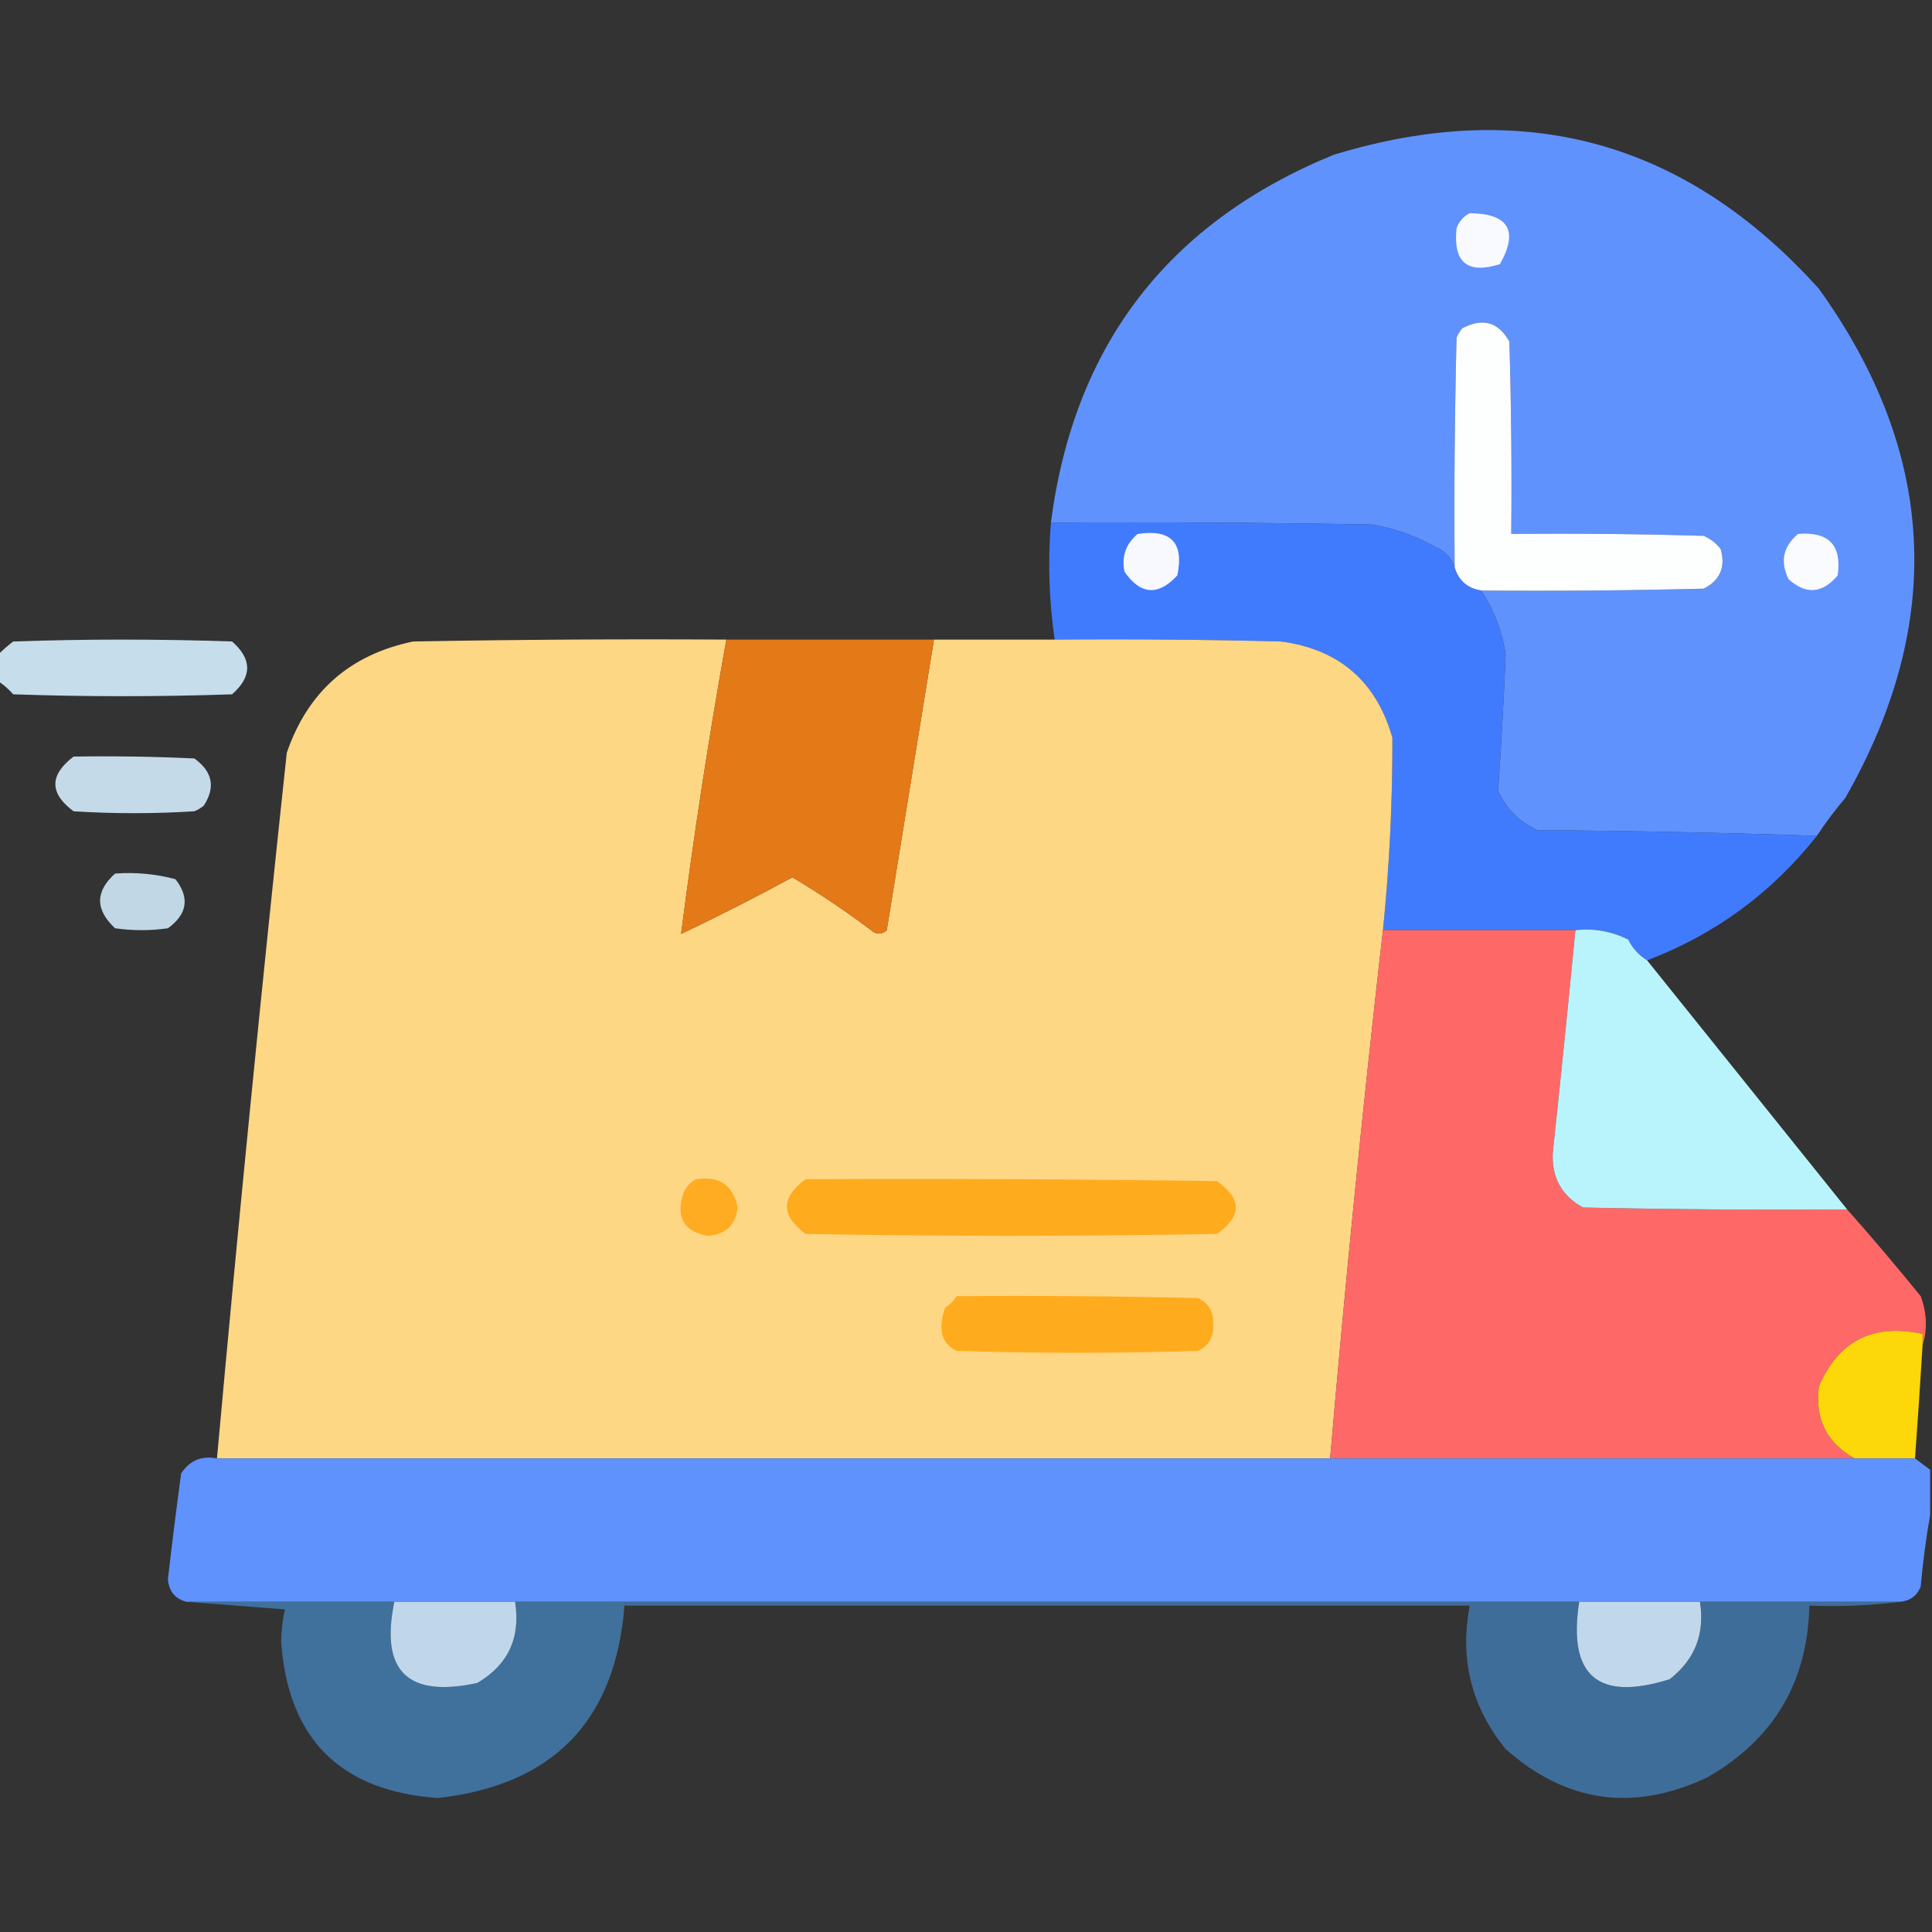 <?xml version="1.0" encoding="UTF-8"?>
<!DOCTYPE svg PUBLIC "-//W3C//DTD SVG 1.1//EN" "http://www.w3.org/Graphics/SVG/1.1/DTD/svg11.dtd">
<svg xmlns="http://www.w3.org/2000/svg" version="1.1" width="512px" height="512px" style="shape-rendering:geometricPrecision; text-rendering:geometricPrecision; image-rendering:optimizeQuality; fill-rule:evenodd; clip-rule:evenodd" xmlns:xlink="http://www.w3.org/1999/xlink">
<rect width="100%" height="100%" fill="#333333" stroke="none"/>
<g><path style="opacity:0.998" fill="#6092fd" d="M 481.5,221.5 C 457.003,220.668 432.337,220.168 407.5,220C 402.667,217.833 399.167,214.333 397,209.5C 397.854,197.517 398.521,185.517 399,173.5C 398.104,167.308 395.938,161.642 392.5,156.5C 412.169,156.667 431.836,156.5 451.5,156C 455.861,153.774 457.361,150.274 456,145.5C 454.786,143.951 453.286,142.785 451.5,142C 434.503,141.5 417.503,141.333 400.5,141.5C 400.667,124.497 400.5,107.497 400,90.5C 397.087,85.311 392.92,84.144 387.5,87C 386.874,87.75 386.374,88.584 386,89.5C 385.5,109.831 385.333,130.164 385.5,150.5C 384.78,147.94 383.113,146.107 380.5,145C 375.184,142.006 369.518,140.006 363.5,139C 335.169,138.5 306.835,138.333 278.5,138.5C 284.608,91.445 309.608,58.944 353.5,41C 403.966,25.604 446.799,37.438 482,76.5C 513.235,119.961 515.568,164.961 489,211.5C 486.252,214.734 483.752,218.068 481.5,221.5 Z"/></g>
<g><path style="opacity:1" fill="#f9faff" d="M 389.5,56.5 C 399.807,56.623 402.474,61.123 397.5,70C 388.894,72.732 385.061,69.566 386,60.5C 386.69,58.65 387.856,57.316 389.5,56.5 Z"/></g>
<g><path style="opacity:1" fill="#fdfefe" d="M 392.5,156.5 C 388.945,155.946 386.612,153.946 385.5,150.5C 385.333,130.164 385.5,109.831 386,89.5C 386.374,88.584 386.874,87.75 387.5,87C 392.92,84.144 397.087,85.311 400,90.5C 400.5,107.497 400.667,124.497 400.5,141.5C 417.503,141.333 434.503,141.5 451.5,142C 453.286,142.785 454.786,143.951 456,145.5C 457.361,150.274 455.861,153.774 451.5,156C 431.836,156.5 412.169,156.667 392.5,156.5 Z"/></g>
<g><path style="opacity:0.999" fill="#417bfd" d="M 278.5,138.5 C 306.835,138.333 335.169,138.5 363.5,139C 369.518,140.006 375.184,142.006 380.5,145C 383.113,146.107 384.78,147.94 385.5,150.5C 386.612,153.946 388.945,155.946 392.5,156.5C 395.938,161.642 398.104,167.308 399,173.5C 398.521,185.517 397.854,197.517 397,209.5C 399.167,214.333 402.667,217.833 407.5,220C 432.337,220.168 457.003,220.668 481.5,221.5C 469.493,236.662 454.493,247.662 436.5,254.5C 434.33,253.162 432.664,251.328 431.5,249C 427.116,246.792 422.449,245.959 417.5,246.5C 400.5,246.5 383.5,246.5 366.5,246.5C 368.209,229.537 369.042,212.537 369,195.5C 364.733,180.567 354.9,172.067 339.5,170C 319.503,169.5 299.503,169.333 279.5,169.5C 278,159.178 277.666,148.844 278.5,138.5 Z"/></g>
<g><path style="opacity:1" fill="#f7f9ff" d="M 301.5,141.5 C 310.33,140.162 313.83,143.829 312,152.5C 306.919,157.986 302.252,157.653 298,151.5C 297.182,147.469 298.349,144.136 301.5,141.5 Z"/></g>
<g><path style="opacity:1" fill="#fafbff" d="M 476.5,141.5 C 484.656,140.821 488.156,144.488 487,152.5C 482.959,157.313 478.625,157.646 474,153.5C 471.696,148.855 472.529,144.855 476.5,141.5 Z"/></g>
<g><path style="opacity:0.97" fill="#cbe2f1" d="M -0.5,180.5 C -0.5,178.167 -0.5,175.833 -0.5,173.5C 0.718,172.269 2.051,171.102 3.5,170C 22.833,169.333 42.167,169.333 61.5,170C 66.833,174.667 66.833,179.333 61.5,184C 42.167,184.667 22.833,184.667 3.5,184C 2.295,182.624 0.962,181.458 -0.5,180.5 Z"/></g>
<g><path style="opacity:1" fill="#fed785" d="M 192.5,169.5 C 187.85,195.401 183.85,221.401 180.5,247.5C 190.406,242.79 200.239,237.79 210,232.5C 217.429,236.927 224.596,241.76 231.5,247C 232.784,247.684 233.951,247.517 235,246.5C 239.17,220.813 243.337,195.147 247.5,169.5C 258.167,169.5 268.833,169.5 279.5,169.5C 299.503,169.333 319.503,169.5 339.5,170C 354.9,172.067 364.733,180.567 369,195.5C 369.042,212.537 368.209,229.537 366.5,246.5C 361.192,292.954 356.525,339.621 352.5,386.5C 254.167,386.5 155.833,386.5 57.5,386.5C 63.139,324.107 69.306,261.774 76,199.5C 81.56,183.303 92.727,173.469 109.5,170C 137.165,169.5 164.831,169.333 192.5,169.5 Z"/></g>
<g><path style="opacity:1" fill="#e47918" d="M 192.5,169.5 C 210.833,169.5 229.167,169.5 247.5,169.5C 243.337,195.147 239.17,220.813 235,246.5C 233.951,247.517 232.784,247.684 231.5,247C 224.596,241.76 217.429,236.927 210,232.5C 200.239,237.79 190.406,242.79 180.5,247.5C 183.85,221.401 187.85,195.401 192.5,169.5 Z"/></g>
<g><path style="opacity:0.969" fill="#cae0ef" d="M 19.5,200.5 C 30.172,200.333 40.839,200.5 51.5,201C 56.331,204.467 57.165,208.634 54,213.5C 53.25,214.126 52.416,214.626 51.5,215C 40.833,215.667 30.167,215.667 19.5,215C 13.069,210.23 13.069,205.397 19.5,200.5 Z"/></g>
<g><path style="opacity:0.97" fill="#c6dceb" d="M 30.5,231.5 C 35.959,231.103 41.292,231.603 46.5,233C 50.317,237.919 49.65,242.253 44.5,246C 39.833,246.667 35.167,246.667 30.5,246C 25.202,241.092 25.202,236.258 30.5,231.5 Z"/></g>
<g><path style="opacity:1" fill="#fe6968" d="M 366.5,246.5 C 383.5,246.5 400.5,246.5 417.5,246.5C 415.602,266.163 413.602,285.83 411.5,305.5C 411.182,312.035 413.849,316.868 419.5,320C 442.831,320.5 466.164,320.667 489.5,320.5C 496.135,327.975 502.635,335.642 509,343.5C 510.652,347.926 510.818,352.259 509.5,356.5C 509.5,355.5 509.5,354.5 509.5,353.5C 496.349,350.658 487.183,355.324 482,367.5C 480.947,376.061 484.114,382.394 491.5,386.5C 445.167,386.5 398.833,386.5 352.5,386.5C 356.525,339.621 361.192,292.954 366.5,246.5 Z"/></g>
<g><path style="opacity:0.997" fill="#b9f4fc" d="M 417.5,246.5 C 422.449,245.959 427.116,246.792 431.5,249C 432.664,251.328 434.33,253.162 436.5,254.5C 454.19,276.519 471.857,298.519 489.5,320.5C 466.164,320.667 442.831,320.5 419.5,320C 413.849,316.868 411.182,312.035 411.5,305.5C 413.602,285.83 415.602,266.163 417.5,246.5 Z"/></g>
<g><path style="opacity:1" fill="#ffac22" d="M 184.5,312.5 C 190.629,311.555 194.296,314.055 195.5,320C 194.933,324.734 192.266,327.234 187.5,327.5C 181.268,326.383 179.102,322.717 181,316.5C 181.69,314.65 182.856,313.316 184.5,312.5 Z"/></g>
<g><path style="opacity:1" fill="#ffab1e" d="M 213.5,312.5 C 249.835,312.333 286.168,312.5 322.5,313C 329.167,317.667 329.167,322.333 322.5,327C 286.167,327.667 249.833,327.667 213.5,327C 206.899,322.171 206.899,317.338 213.5,312.5 Z"/></g>
<g><path style="opacity:1" fill="#ffab1e" d="M 253.5,343.5 C 274.836,343.333 296.169,343.5 317.5,344C 320.366,345.393 321.699,347.726 321.5,351C 321.699,354.274 320.366,356.607 317.5,358C 296.167,358.667 274.833,358.667 253.5,358C 250.634,356.607 249.301,354.274 249.5,351C 249.603,349.439 249.937,347.939 250.5,346.5C 251.77,345.712 252.77,344.712 253.5,343.5 Z"/></g>
<g><path style="opacity:0.998" fill="#fcd70a" d="M 509.5,356.5 C 508.894,366.504 508.227,376.504 507.5,386.5C 502.167,386.5 496.833,386.5 491.5,386.5C 484.114,382.394 480.947,376.061 482,367.5C 487.183,355.324 496.349,350.658 509.5,353.5C 509.5,354.5 509.5,355.5 509.5,356.5 Z"/></g>
<g><path style="opacity:1" fill="#6092fd" d="M 57.5,386.5 C 155.833,386.5 254.167,386.5 352.5,386.5C 398.833,386.5 445.167,386.5 491.5,386.5C 496.833,386.5 502.167,386.5 507.5,386.5C 508.833,387.5 510.167,388.5 511.5,389.5C 511.5,393.5 511.5,397.5 511.5,401.5C 510.413,407.653 509.58,413.986 509,420.5C 507.982,422.928 506.148,424.262 503.5,424.5C 485.833,424.5 468.167,424.5 450.5,424.5C 439.833,424.5 429.167,424.5 418.5,424.5C 334.167,424.5 249.833,424.5 165.5,424.5C 155.833,424.5 146.167,424.5 136.5,424.5C 125.833,424.5 115.167,424.5 104.5,424.5C 86.167,424.5 67.833,424.5 49.5,424.5C 46.445,423.754 44.778,421.754 44.5,418.5C 45.577,409.156 46.743,399.822 48,390.5C 50.239,387.038 53.406,385.705 57.5,386.5 Z"/></g>
<g><path style="opacity:0.984" fill="#40719d" d="M 49.5,424.5 C 67.833,424.5 86.167,424.5 104.5,424.5C 100.694,442.86 108.027,450.026 126.5,446C 134.676,441.185 138.01,434.018 136.5,424.5C 146.167,424.5 155.833,424.5 165.5,424.5C 165.5,424.833 165.5,425.167 165.5,425.5C 163.087,456.081 146.587,473.081 116,476.5C 90.147,474.647 76.314,460.814 74.5,435C 74.547,432.111 74.88,429.278 75.5,426.5C 66.676,425.833 58.009,425.167 49.5,424.5 Z"/></g>
<g><path style="opacity:1" fill="#c0d7eb" d="M 104.5,424.5 C 115.167,424.5 125.833,424.5 136.5,424.5C 138.01,434.018 134.676,441.185 126.5,446C 108.027,450.026 100.694,442.86 104.5,424.5 Z"/></g>
<g><path style="opacity:0.984" fill="#3f6e9a" d="M 165.5,425.5 C 165.5,425.167 165.5,424.833 165.5,424.5C 249.833,424.5 334.167,424.5 418.5,424.5C 415.462,444.155 423.462,450.989 442.5,445C 449.184,439.787 451.851,432.954 450.5,424.5C 468.167,424.5 485.833,424.5 503.5,424.5C 495.684,425.492 487.684,425.826 479.5,425.5C 479.054,445.772 470.054,460.939 452.5,471C 432.9,480.268 415.067,477.768 399,463.5C 389.935,452.349 386.768,439.682 389.5,425.5C 314.833,425.5 240.167,425.5 165.5,425.5 Z"/></g>
<g><path style="opacity:1" fill="#c1d7eb" d="M 418.5,424.5 C 429.167,424.5 439.833,424.5 450.5,424.5C 451.851,432.954 449.184,439.787 442.5,445C 423.462,450.989 415.462,444.155 418.5,424.5 Z"/></g>
</svg>
